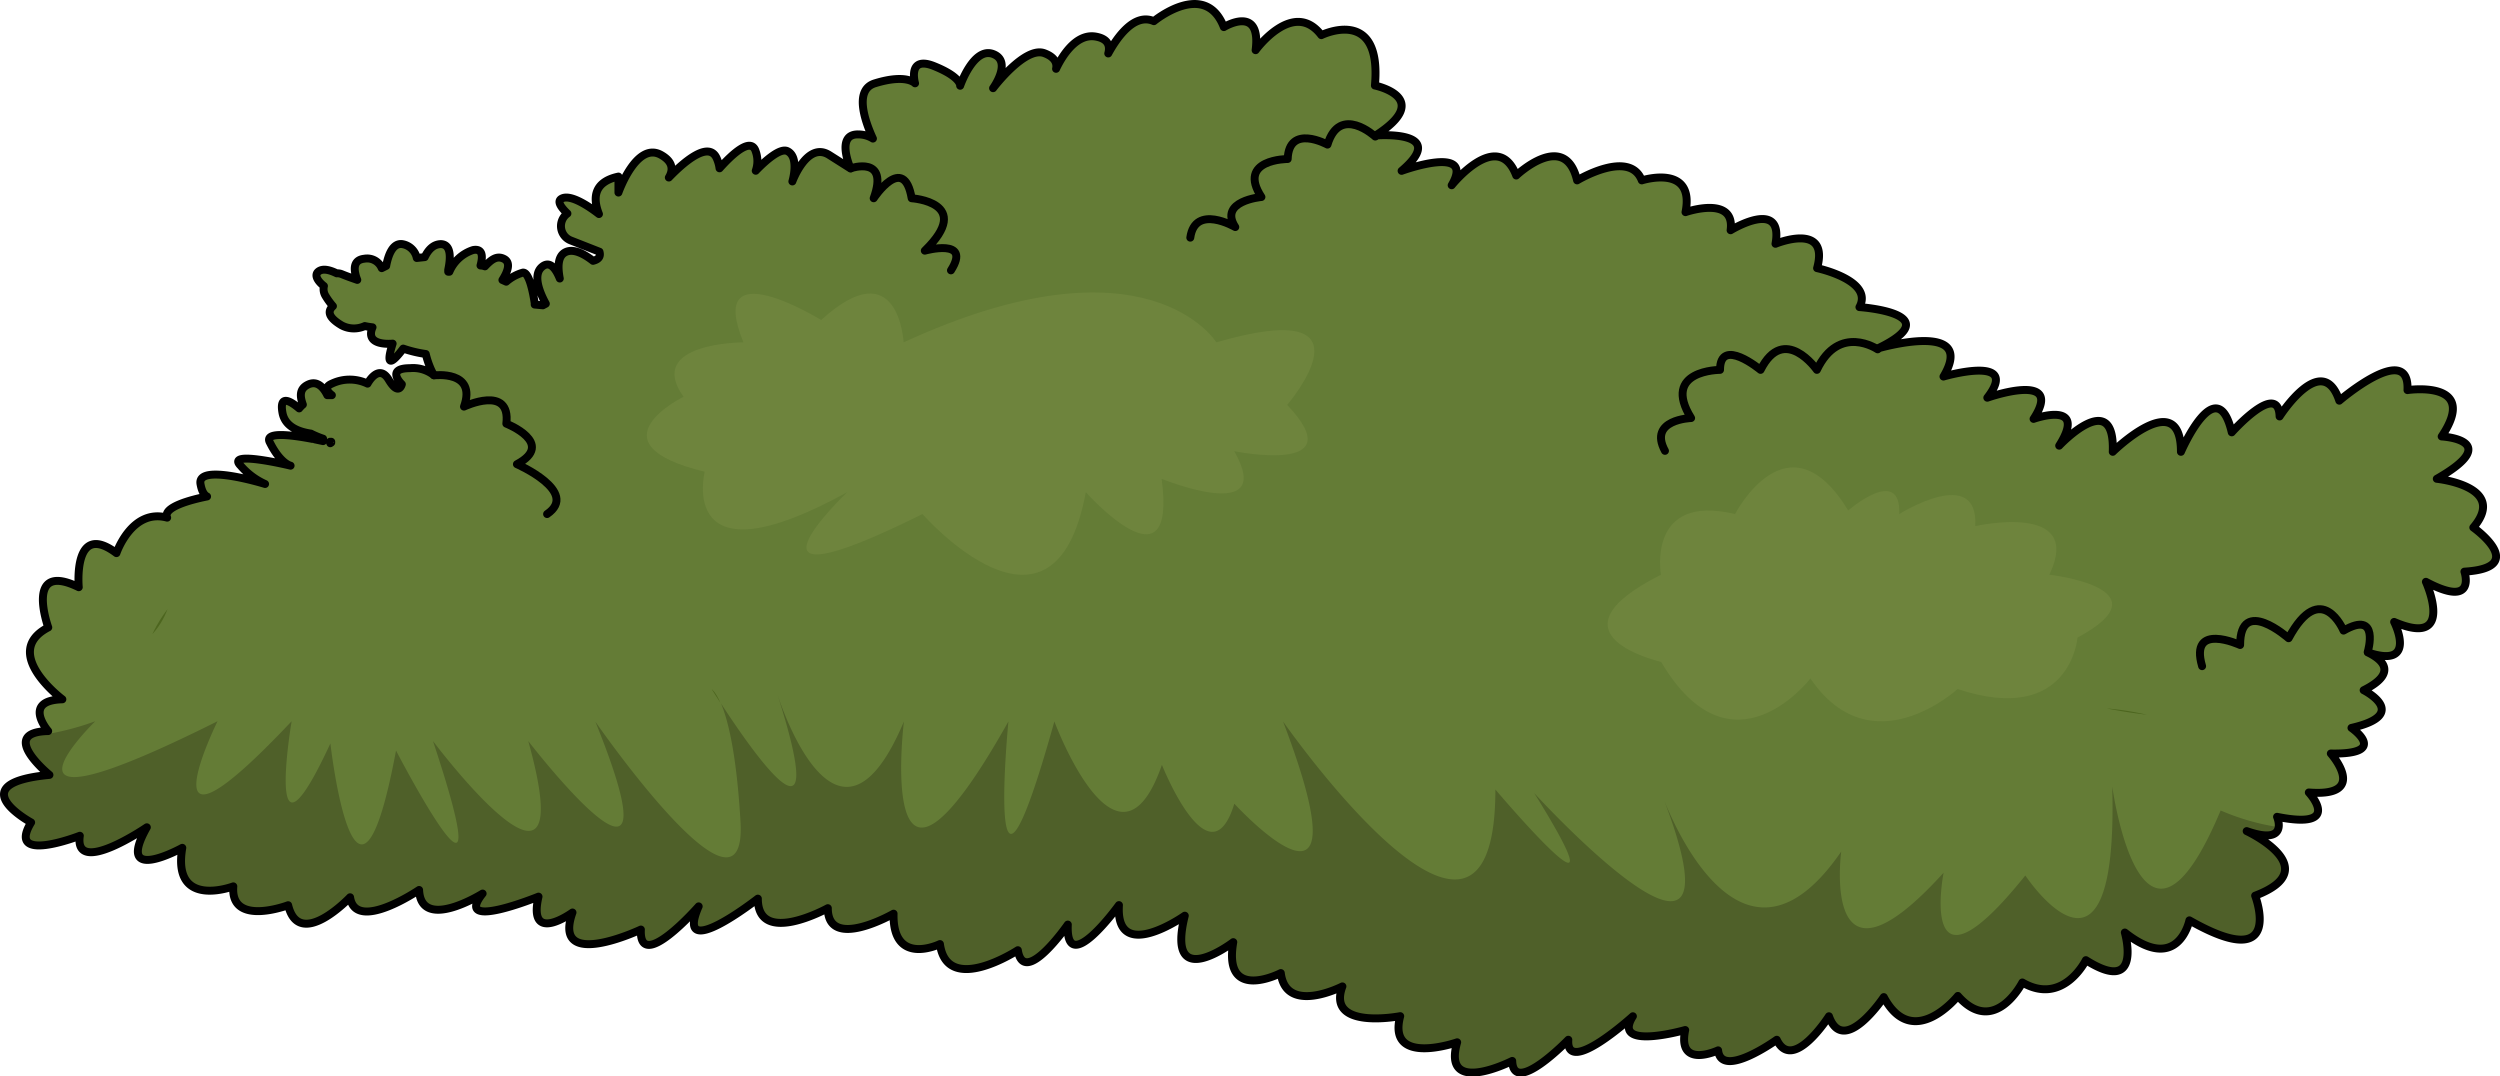 <?xml version="1.0" encoding="utf-8"?><!-- Created by: Science Figures, www.sciencefigures.org, Generator: Science Figures Editor -->
<svg id="Camada_1" data-name="Camada 1" xmlns="http://www.w3.org/2000/svg" width="236.16" height="101.66" viewBox="0 0 236.16 101.66"><title>bush_nature</title><path d="M233.64,49.83c3.33-3.91-3.45-4.6-3.45-4.6,6.44-3.68.46-4,.46-4,3.63-5.4-3.23-4.38-3.23-4.38.23-4.72-6.44,1-6.44,1-1.61-4.84-5.64,1.49-5.64,1.49-.11-3.45-4.52,1.5-4.52,1.5-1.41-6-4.8,1.84-4.8,1.84,0-6.33-6.44,0-6.44,0,.23-6.21-5.06-.58-5.06-.58,2.76-4.37-2.42-2.53-2.42-2.53,3-4.6-4.37-2-4.37-2,3.22-4.15-4.14-2-4.14-2,3.22-5.41-6.22-2.65-6.22-2.65,6.91-3.33-1.72-3.91-1.72-3.91,1.38-2.53-4-3.68-4-3.68,1.21-4.42-3.93-2.3-3.93-2.3.79-4.37-4.24-1.28-4.24-1.28.46-3.35-4.26-1.71-4.26-1.71.92-4.61-4.13-3-4.13-3-1.16-3-6.11,0-6.11,0-1.15-4.84-5.75-.46-5.75-.46-1.73-4.54-6.1.92-6.1.92,2.3-3.93-4.73-1.36-4.73-1.36,4.6-3.92-2.46-3.34-2.46-3.34,5.58-3.57-.06-4.72-.06-4.72.69-7.59-5.06-4.76-5.06-4.76-2.65-3.49-6.21,1.42-6.21,1.42.57-4.37-3-2.18-3-2.18C113.83-2,109,2,109,2c-1.87-.81-3.5,1.57-4.31,3.05.18-.65.06-1.39-1.22-1.6-1.91-.3-3.24,2.05-3.71,3.05.1-.42,0-1.07-1.12-1.48-1.84-.66-4.83,3.31-4.83,3.31s1.84-2.54,0-3.23-3.11,3-3.11,3,.12-.81-2.45-1.85-1.81,1.62-1.81,1.62-.8-.92-3.79,0c-1.91.58-1.06,3.32-.19,5.22a2.61,2.61,0,0,0-1.31-.39c-2.3-.12-.8,3.22-.8,3.22L78.3,14.62c-2.07-1.26-3.45,2.52-3.45,2.52s.69-2.29-.46-2.86c-.66-.33-2,.81-3,1.85a2.72,2.72,0,0,0,0-1.82c-.42-1.39-2.15.17-3.42,1.59a3.39,3.39,0,0,0-.26-.93c-.76-1.78-3.26.48-4.53,1.8.37-.61.51-1.45-.76-2.15-2.31-1.26-4,3.57-4,3.57V16.68c-2.38.51-2.42,2.08-1.84,3.54-1.3-1-2.85-1.9-3.57-1.43-.37.24-.06.76.59,1.38a1.46,1.46,0,0,0,.33,2.55l2.7,1.06c.11.39,0,.71-.61.86-.81-.63-1.83-1.2-2.6-.82s-.73,1.48-.54,2.49c-.37-.92-.93-1.71-1.66-1.12-.92.74-.27,2.38.34,3.5l-.28.15-.77-.07s0-.09,0-.14c-.17-1.13-.55-2.93-1.11-2.88a4.1,4.1,0,0,0-1.58.86l-.36-.16c.48-.76.84-1.65.14-2s-1.24.13-1.79.71a1.36,1.36,0,0,0-.42-.08h0c.23-.84.23-1.63-.7-1.46a3.64,3.64,0,0,0-2.24,2.05h-.11c0-.06,0-.12,0-.18.23-1.07.31-2.38-.67-2.43-.74,0-1.23.56-1.55,1.23l-.75.08A1.67,1.67,0,0,0,38,23.06c-.89-.12-1.32,1-1.52,2.06l-.42.21a1.49,1.49,0,0,0-1.64-.89c-1.15.12-1,1.16-.67,2-.49-.17-1-.35-1.46-.54a1.06,1.06,0,0,0-.48-.08c-.67-.33-1.32-.49-1.73-.17s-.1.89.52,1.37a1.22,1.22,0,0,0,.13.9,7,7,0,0,0,.72,1c-.46.42-.56,1,.83,1.82a2.46,2.46,0,0,0,2.18.06c.23.05.48.09.73.12-.78,1.84,1.9,1.54,1.9,1.54-.8,2.54.15,1.6,1,.47a11.41,11.41,0,0,0,2.13.51,8.22,8.22,0,0,0,.76,2l0,0a3.18,3.18,0,0,0-2.26-.66c-2.35,0-.76,1.52-.76,1.52s-.28,1.17-1.24-.43-2,.37-2,.37a3.91,3.91,0,0,0-3.37,0c-.68.29-.52.69,0,1.09l-.31,0h-.12c-.35-.71-.94-1.42-1.82-1s-.74,1.18-.49,1.89a2.18,2.18,0,0,0-.22.21.93.93,0,0,0-.13.15c-.86-.73-1.9-1.32-1.57.44.24,1.23,1.41,1.75,2.68,1.94a8.53,8.53,0,0,0,1.15.48,1.77,1.77,0,0,0,0,.23l-.76-.16a.79.79,0,0,0-.26-.13v.08c-2.31-.44-4.56-.65-4,.35,1,2,1.95,2.18,1.95,2.18s-6.21-1.5-4.72,0a6.57,6.57,0,0,0,2.31,1.73s-6.45-2-6.1,0c.13.73.37,1.06.62,1.18-1.46.29-4.22,1-3.77,2C12.44,48,11,52.25,11,52.25c-4.14-3.11-3.56,3.22-3.56,3.22-5.18-2.53-2.88,3.8-2.88,3.8C0,61.65,5.89,66.06,5.89,66.06c-3.85.11-1.34,3-1.34,3-4.83.11.12,4.14.12,4.14-8.52.81-1.73,4.49-1.73,4.49-2.42,4,4.6,1.26,4.6,1.26-.57,3.92,6.33-.8,6.33-.8-3.11,5.52,3.35,1.94,3.35,1.94-1,5.85,4.82,3.64,4.82,3.64-.3,3.86,5.18,1.78,5.18,1.78,1.05,4.33,5.85-.75,5.85-.75.52,3.39,6.52-.69,6.52-.69.18,4,6,.34,6,.34-2.88,3.62,5.28.29,5.28.29-1.06,4.61,3.21,1.5,3.21,1.5-2,5.61,6.46,1.61,6.46,1.61C60.35,92.06,66,85.62,66,85.62c-2.41,5.52,5.59-.73,5.59-.73,0,4.56,6.61.9,6.61.9,0,4.09,6.21.52,6.21.52-.11,5.06,4.38,2.87,4.38,2.87.69,4.95,7.36.58,7.36.58.57,3.57,4.72-2.42,4.72-2.42-.23,5.18,4.83-1.84,4.83-1.84-.35,5.64,6.22,1,6.22,1C110.08,93.9,116.5,89,116.5,89c-1,5.76,4.49,2.92,4.49,2.92.5,4,5.82,1.26,5.82,1.26-1.55,4.17,5.46,2.81,5.46,2.81-1.27,4.8,5.38,2.47,5.38,2.47-1.49,5.17,5.2,1.76,5.2,1.76.11,3.37,5.3-2,5.3-2-.24,3.54,6.1-2.22,6.1-2.22-2.08,3.3,4.94,1.3,4.94,1.3-.77,3.74,3.11,1.92,3.11,1.92.3,2.77,5.54-1,5.54-1,1.5,3.17,4.93-2.22,4.93-2.22,1.38,3.88,5.18-1.81,5.18-1.81,2.76,5.18,7-.11,7-.11,3.45,3.91,6.09-1.27,6.09-1.27,3.86,2.24,6-2.11,6-2.11,5.41,3.42,3.68-2.61,3.68-2.61,5.06,4,6.1-1.15,6.1-1.15,9.09,5.18,6.21-2.33,6.21-2.33,6.79-2.57-.8-6.1-.8-6.1,4.07,1.42,2.87-1.35,2.87-1.35,6.33,1.27,3-2.3,3-2.3,5.76.46,2.08-3.68,2.08-3.68,5.63.11,1.95-2.42,1.95-2.42,5.67-1.29,1.15-3.56,1.15-3.56,3.3-1.65,1.72-2.93.39-3.57,4.78,1.6,2.49-2.88,2.49-2.88,5.87,2.53,3-3.79,3-3.79C234,57.54,232.8,54,232.8,54,239,53.63,233.64,49.83,233.64,49.83ZM31.18,41.73l.11,0,0,.08-.09.06S31.17,41.79,31.18,41.73Z" fill="#647c36"/><path d="M67.23,65.11l.83,1.3C67.59,65.31,67.23,65.11,67.23,65.11Z" fill="#4d661f"/><path d="M73.34,65.43l-.11-.32Z" fill="#4d661f"/><path d="M178,94.13c2.76,5.18,7-.11,7-.11,3.45,3.91,6.09-1.27,6.09-1.27,3.86,2.24,6-2.11,6-2.11,5.41,3.42,3.68-2.61,3.68-2.61,5.06,4,6.1-1.15,6.1-1.15,9.09,5.18,6.21-2.33,6.21-2.33,6.79-2.57-.8-6.1-.8-6.1,2.25.79,2.89.29,3-.31a22.11,22.11,0,0,1-5.51-1.58c-7.49,17.86-10.24-2.28-10.24-2.28.6,21.71-8.21,8.42-8.21,8.42-10.27,12.8-7.72-.26-7.72-.26-11.67,12.87-9.67-2-9.67-2-8.84,12.87-15.35-1.4-16.72-4.82,8.28,21.8-12.28-.7-12.28-.7,9.33,15-3.67-.34-3.67-.34,0,22.34-20.06-6.43-20.06-6.43,8.35,21.9-4.6,7.77-4.6,7.77-2.34,7.66-6.84-3.67-6.84-3.67-4.17,12-10.16-4.1-10.16-4.1-6.67,23.9-4.34,0-4.34,0-12.66,22.56-9.87,0-9.87,0-6,14.29-11.25-.35-12-2.7,5.4,16.82-2.6,5.13-5.28,1,.63,1.49,1.46,4.62,1.84,11.15.67,11.34-13.71-9.43-13.71-9.43C64.82,89.36,49.9,70,49.9,70c5.33,19.1-9,0-9,0,7,21.1-3.49.9-3.49.9-3.8,20.33-6.2-.67-6.2-.67-6.34,13.67-3.66-2.1-3.66-2.1-14.67,15.56-7,0-7,0C-3.17,80,9,68.13,9,68.13a25.83,25.83,0,0,1-6.38,1.46c-1,1.13,2,3.6,2,3.6-8.52.81-1.73,4.49-1.73,4.49-2.42,4,4.6,1.26,4.6,1.26-.57,3.92,6.33-.8,6.33-.8-3.11,5.52,3.35,1.94,3.35,1.94-1,5.85,4.82,3.64,4.82,3.64-.3,3.86,5.18,1.78,5.18,1.78,1.05,4.33,5.85-.75,5.85-.75.52,3.39,6.52-.69,6.52-.69.18,4,6,.34,6,.34-2.88,3.62,5.28.29,5.28.29-1.06,4.61,3.21,1.5,3.21,1.5-2,5.61,6.46,1.61,6.46,1.61C60.35,92.06,66,85.62,66,85.62c-2.41,5.52,5.59-.73,5.59-.73,0,4.56,6.61.9,6.61.9,0,4.09,6.21.52,6.21.52-.11,5.06,4.38,2.87,4.38,2.87.69,4.95,7.36.58,7.36.58.57,3.57,4.72-2.42,4.72-2.42-.23,5.18,4.83-1.84,4.83-1.84-.35,5.64,6.22,1,6.22,1C110.08,93.9,116.5,89,116.5,89c-1,5.76,4.49,2.92,4.49,2.92.5,4,5.82,1.26,5.82,1.26-1.55,4.17,5.46,2.81,5.46,2.81-1.27,4.8,5.38,2.47,5.38,2.47-1.49,5.17,5.2,1.76,5.2,1.76.11,3.37,5.3-2,5.3-2-.24,3.54,6.1-2.22,6.1-2.22-2.08,3.3,4.94,1.3,4.94,1.3-.77,3.74,3.11,1.92,3.11,1.92.3,2.77,5.54-1,5.54-1,1.5,3.17,4.93-2.22,4.93-2.22C174.15,99.82,178,94.13,178,94.13Z" fill="#4f6029"/><path d="M157.18,75.6l-.28-.7S157,75.16,157.18,75.6Z" fill="#4d661f"/><path d="M41,35.46s4.07-.52,2.83,2.95c0,0,4.45-2.11,4,1.61,0,0,4.7,1.85,1,3.83,0,0,5.94,2.6,2.85,4.71" fill="none" stroke="#000000" stroke-linecap="round" stroke-linejoin="round" stroke-width="0.75"/><path d="M129.91,12.9s-3.34-3.08-4.51.76c0,0-3.64-2-3.76,1.36,0,0-4.83,0-2.48,3.59,0,0-4.08.37-2.47,2.84,0,0-3.8-2.22-4.25,1" fill="none" stroke="#000000" stroke-linecap="round" stroke-linejoin="round" stroke-width="0.75"/><path d="M177.37,33s-3.63-2.48-5.74,1.94c0,0-3.09-4.42-5.32,0,0,0-3.83-3.18-3.83,0,0,0-5.57,0-2.73,4.55,0,0-4.08.13-2.47,3.1" fill="none" stroke="#000000" stroke-linecap="round" stroke-linejoin="round" stroke-width="0.75"/><path d="M223.67,61.57s1.18-4-2.29-2c0,0-2.1-5-5.19.72,0,0-4.58-4.06-4.58.64,0,0-4.83-2.23-3.59,2" fill="none" stroke="#000000" stroke-linecap="round" stroke-linejoin="round" stroke-width="0.75"/><path d="M80.38,15.89s3.64-1.24,2.15,2.84c0,0,2.85-4.33,3.59,0,0,0,5.94.37,1.24,4.95,0,0,4.45-1.24,2.47,1.86" fill="none" stroke="#000000" stroke-linecap="round" stroke-linejoin="round" stroke-width="0.75"/><path d="M106.16,65.11v0Z" fill="#4d661f"/><path d="M14.39,59.91a7.29,7.29,0,0,0,1.43-2.36A13.17,13.17,0,0,0,14.39,59.91Z" fill="#4d661f"/><path d="M202.82,67.52a26.38,26.38,0,0,0-3.81-.6S200.69,67.28,202.82,67.52Z" fill="#4d661f"/><path d="M233.64,49.83c3.33-3.91-3.45-4.6-3.45-4.6,6.44-3.68.46-4,.46-4,3.63-5.4-3.23-4.38-3.23-4.38.23-4.72-6.44,1-6.44,1-1.61-4.84-5.64,1.49-5.64,1.49-.11-3.45-4.52,1.5-4.52,1.5-1.41-6-4.8,1.84-4.8,1.84,0-6.33-6.44,0-6.44,0,.23-6.21-5.06-.58-5.06-.58,2.76-4.37-2.42-2.53-2.42-2.53,3-4.6-4.37-2-4.37-2,3.22-4.15-4.14-2-4.14-2,3.22-5.41-6.22-2.65-6.22-2.65,6.91-3.33-1.72-3.91-1.72-3.91,1.38-2.53-4-3.68-4-3.68,1.21-4.42-3.93-2.3-3.93-2.3.79-4.37-4.24-1.28-4.24-1.28.46-3.35-4.26-1.71-4.26-1.71.92-4.61-4.13-3-4.13-3-1.16-3-6.11,0-6.11,0-1.15-4.84-5.75-.46-5.75-.46-1.73-4.54-6.1.92-6.1.92,2.3-3.93-4.73-1.36-4.73-1.36,4.6-3.92-2.46-3.34-2.46-3.34,5.58-3.57-.06-4.72-.06-4.72.69-7.59-5.06-4.76-5.06-4.76-2.65-3.49-6.21,1.42-6.21,1.42.57-4.37-3-2.18-3-2.18C113.83-2,109,2,109,2c-1.87-.81-3.5,1.57-4.31,3.05.18-.65.06-1.39-1.22-1.6-1.91-.3-3.24,2.05-3.71,3.05.1-.42,0-1.07-1.12-1.48-1.84-.66-4.83,3.31-4.83,3.31s1.84-2.54,0-3.23-3.11,3-3.11,3,.12-.81-2.45-1.85-1.81,1.62-1.81,1.62-.8-.92-3.79,0c-1.91.58-1.06,3.32-.19,5.22a2.61,2.61,0,0,0-1.31-.39c-2.3-.12-.8,3.22-.8,3.22L78.3,14.62c-2.07-1.26-3.45,2.52-3.45,2.52s.69-2.29-.46-2.86c-.66-.33-2,.81-3,1.85a2.72,2.72,0,0,0,0-1.82c-.42-1.39-2.15.17-3.42,1.59a3.39,3.39,0,0,0-.26-.93c-.76-1.78-3.26.48-4.53,1.8.37-.61.51-1.45-.76-2.15-2.31-1.26-4,3.57-4,3.57V16.68c-2.38.51-2.42,2.08-1.84,3.54-1.3-1-2.85-1.9-3.57-1.43-.37.24-.06.76.59,1.38a1.46,1.46,0,0,0,.33,2.55l2.7,1.06c.11.39,0,.71-.61.86-.81-.63-1.83-1.2-2.6-.82s-.73,1.48-.54,2.49c-.37-.92-.93-1.71-1.66-1.12-.92.74-.27,2.38.34,3.5l-.28.15-.77-.07s0-.09,0-.14c-.17-1.13-.55-2.93-1.11-2.88a4.1,4.1,0,0,0-1.58.86l-.36-.16c.48-.76.84-1.65.14-2s-1.24.13-1.79.71a1.36,1.36,0,0,0-.42-.08h0c.23-.84.23-1.63-.7-1.46a3.64,3.64,0,0,0-2.24,2.05h-.11c0-.06,0-.12,0-.18.23-1.07.31-2.38-.67-2.43-.74,0-1.23.56-1.55,1.23l-.75.08A1.67,1.67,0,0,0,38,23.06c-.89-.12-1.32,1-1.52,2.06l-.42.21a1.49,1.49,0,0,0-1.64-.89c-1.15.12-1,1.16-.67,2-.49-.17-1-.35-1.46-.54a1.06,1.06,0,0,0-.48-.08c-.67-.33-1.32-.49-1.73-.17s-.1.89.52,1.37a1.22,1.22,0,0,0,.13.9,7,7,0,0,0,.72,1c-.46.42-.56,1,.83,1.82a2.46,2.46,0,0,0,2.18.06c.23.05.48.09.73.12-.78,1.84,1.9,1.54,1.9,1.54-.8,2.54.15,1.6,1,.47a11.41,11.41,0,0,0,2.13.51,8.22,8.22,0,0,0,.76,2l0,0a3.18,3.18,0,0,0-2.26-.66c-2.35,0-.76,1.52-.76,1.52s-.28,1.17-1.24-.43-2,.37-2,.37a3.91,3.91,0,0,0-3.37,0c-.68.29-.52.69,0,1.09l-.31,0h-.12c-.35-.71-.94-1.42-1.82-1s-.74,1.18-.49,1.89a2.18,2.18,0,0,0-.22.21.93.93,0,0,0-.13.15c-.86-.73-1.9-1.32-1.57.44.24,1.23,1.41,1.75,2.68,1.94a8.53,8.53,0,0,0,1.15.48,1.77,1.77,0,0,0,0,.23l-.76-.16a.79.79,0,0,0-.26-.13v.08c-2.31-.44-4.56-.65-4,.35,1,2,1.95,2.18,1.95,2.18s-6.21-1.5-4.72,0a6.57,6.57,0,0,0,2.31,1.73s-6.45-2-6.1,0c.13.73.37,1.06.62,1.18-1.46.29-4.22,1-3.77,2C12.44,48,11,52.25,11,52.25c-4.14-3.11-3.56,3.22-3.56,3.22-5.18-2.53-2.88,3.8-2.88,3.8C0,61.65,5.89,66.06,5.89,66.06c-3.85.11-1.34,3-1.34,3-4.83.11.12,4.14.12,4.14-8.52.81-1.73,4.49-1.73,4.49-2.42,4,4.6,1.26,4.6,1.26-.57,3.92,6.33-.8,6.33-.8-3.11,5.52,3.35,1.94,3.35,1.94-1,5.85,4.82,3.64,4.82,3.64-.3,3.86,5.18,1.78,5.18,1.78,1.05,4.33,5.85-.75,5.85-.75.52,3.39,6.52-.69,6.52-.69.18,4,6,.34,6,.34-2.88,3.62,5.28.29,5.28.29-1.06,4.61,3.21,1.5,3.21,1.5-2,5.61,6.46,1.61,6.46,1.61C60.35,92.06,66,85.62,66,85.62c-2.41,5.52,5.59-.73,5.59-.73,0,4.56,6.61.9,6.61.9,0,4.09,6.21.52,6.21.52-.11,5.06,4.38,2.87,4.38,2.87.69,4.95,7.36.58,7.36.58.57,3.57,4.72-2.42,4.72-2.42-.23,5.18,4.83-1.84,4.83-1.84-.35,5.64,6.22,1,6.22,1C110.08,93.9,116.5,89,116.5,89c-1,5.76,4.49,2.92,4.49,2.92.5,4,5.82,1.26,5.82,1.26-1.55,4.17,5.46,2.81,5.46,2.81-1.27,4.8,5.38,2.47,5.38,2.47-1.49,5.17,5.2,1.76,5.2,1.76.11,3.37,5.3-2,5.3-2-.24,3.54,6.1-2.22,6.1-2.22-2.08,3.3,4.94,1.3,4.94,1.3-.77,3.74,3.11,1.92,3.11,1.92.3,2.77,5.54-1,5.54-1,1.5,3.17,4.93-2.22,4.93-2.22,1.38,3.88,5.18-1.81,5.18-1.81,2.76,5.18,7-.11,7-.11,3.45,3.91,6.09-1.27,6.09-1.27,3.86,2.24,6-2.11,6-2.11,5.41,3.42,3.68-2.61,3.68-2.61,5.06,4,6.1-1.15,6.1-1.15,9.09,5.18,6.21-2.33,6.21-2.33,6.79-2.57-.8-6.1-.8-6.1,4.07,1.42,2.87-1.35,2.87-1.35,6.33,1.27,3-2.3,3-2.3,5.76.46,2.08-3.68,2.08-3.68,5.63.11,1.95-2.42,1.95-2.42,5.67-1.29,1.15-3.56,1.15-3.56,3.3-1.65,1.72-2.93.39-3.57,4.78,1.6,2.49-2.88,2.49-2.88,5.87,2.53,3-3.79,3-3.79C234,57.54,232.8,54,232.8,54,239,53.63,233.64,49.83,233.64,49.83ZM31.18,41.73l.11,0,0,.08-.09.06S31.17,41.79,31.18,41.73Z" fill="none" stroke="#000000" stroke-linecap="round" stroke-linejoin="round" stroke-width="0.75"/><path d="M85.36,32.34s-.46-8.78-7.79-2.11c0,0-11-6.78-7.34,2.11,0,0-9.33,0-5.66,5.14,0,0-9,4.42,2,7.08,0,0-2.73,10.85,13.47,1.93,0,0-12.33,11.73,7.1,2.07,0,0,12.43,14.19,15.43-2.07,0,0,8.66,9.74,7.16-1.26,0,0,10.88,4.44,6.86-2.61,0,0,11.36,2.32,5-4.37,0,0,9-10.47-6.69-5.91C114.9,32.34,108.38,21.74,85.36,32.34Z" fill="#6e843d"/><path d="M156.9,54.29s-1.37-7.74,7-5.73c0,0,5-9.68,10.69-.34,0,0,5-4.34,4.82.34,0,0,7.51-4.71,7.18,1.14,0,0,10.33-2.35,7,4.59,0,0,11.33,1.28,2.66,5.94,0,0-.66,8.39-11.33,4.86,0,0-8.13,7.48-13.9-1,0,0-7.43,9.71-14.1-1.56C156.9,62.5,145.57,60,156.9,54.29Z" fill="#6e843d"/></svg>